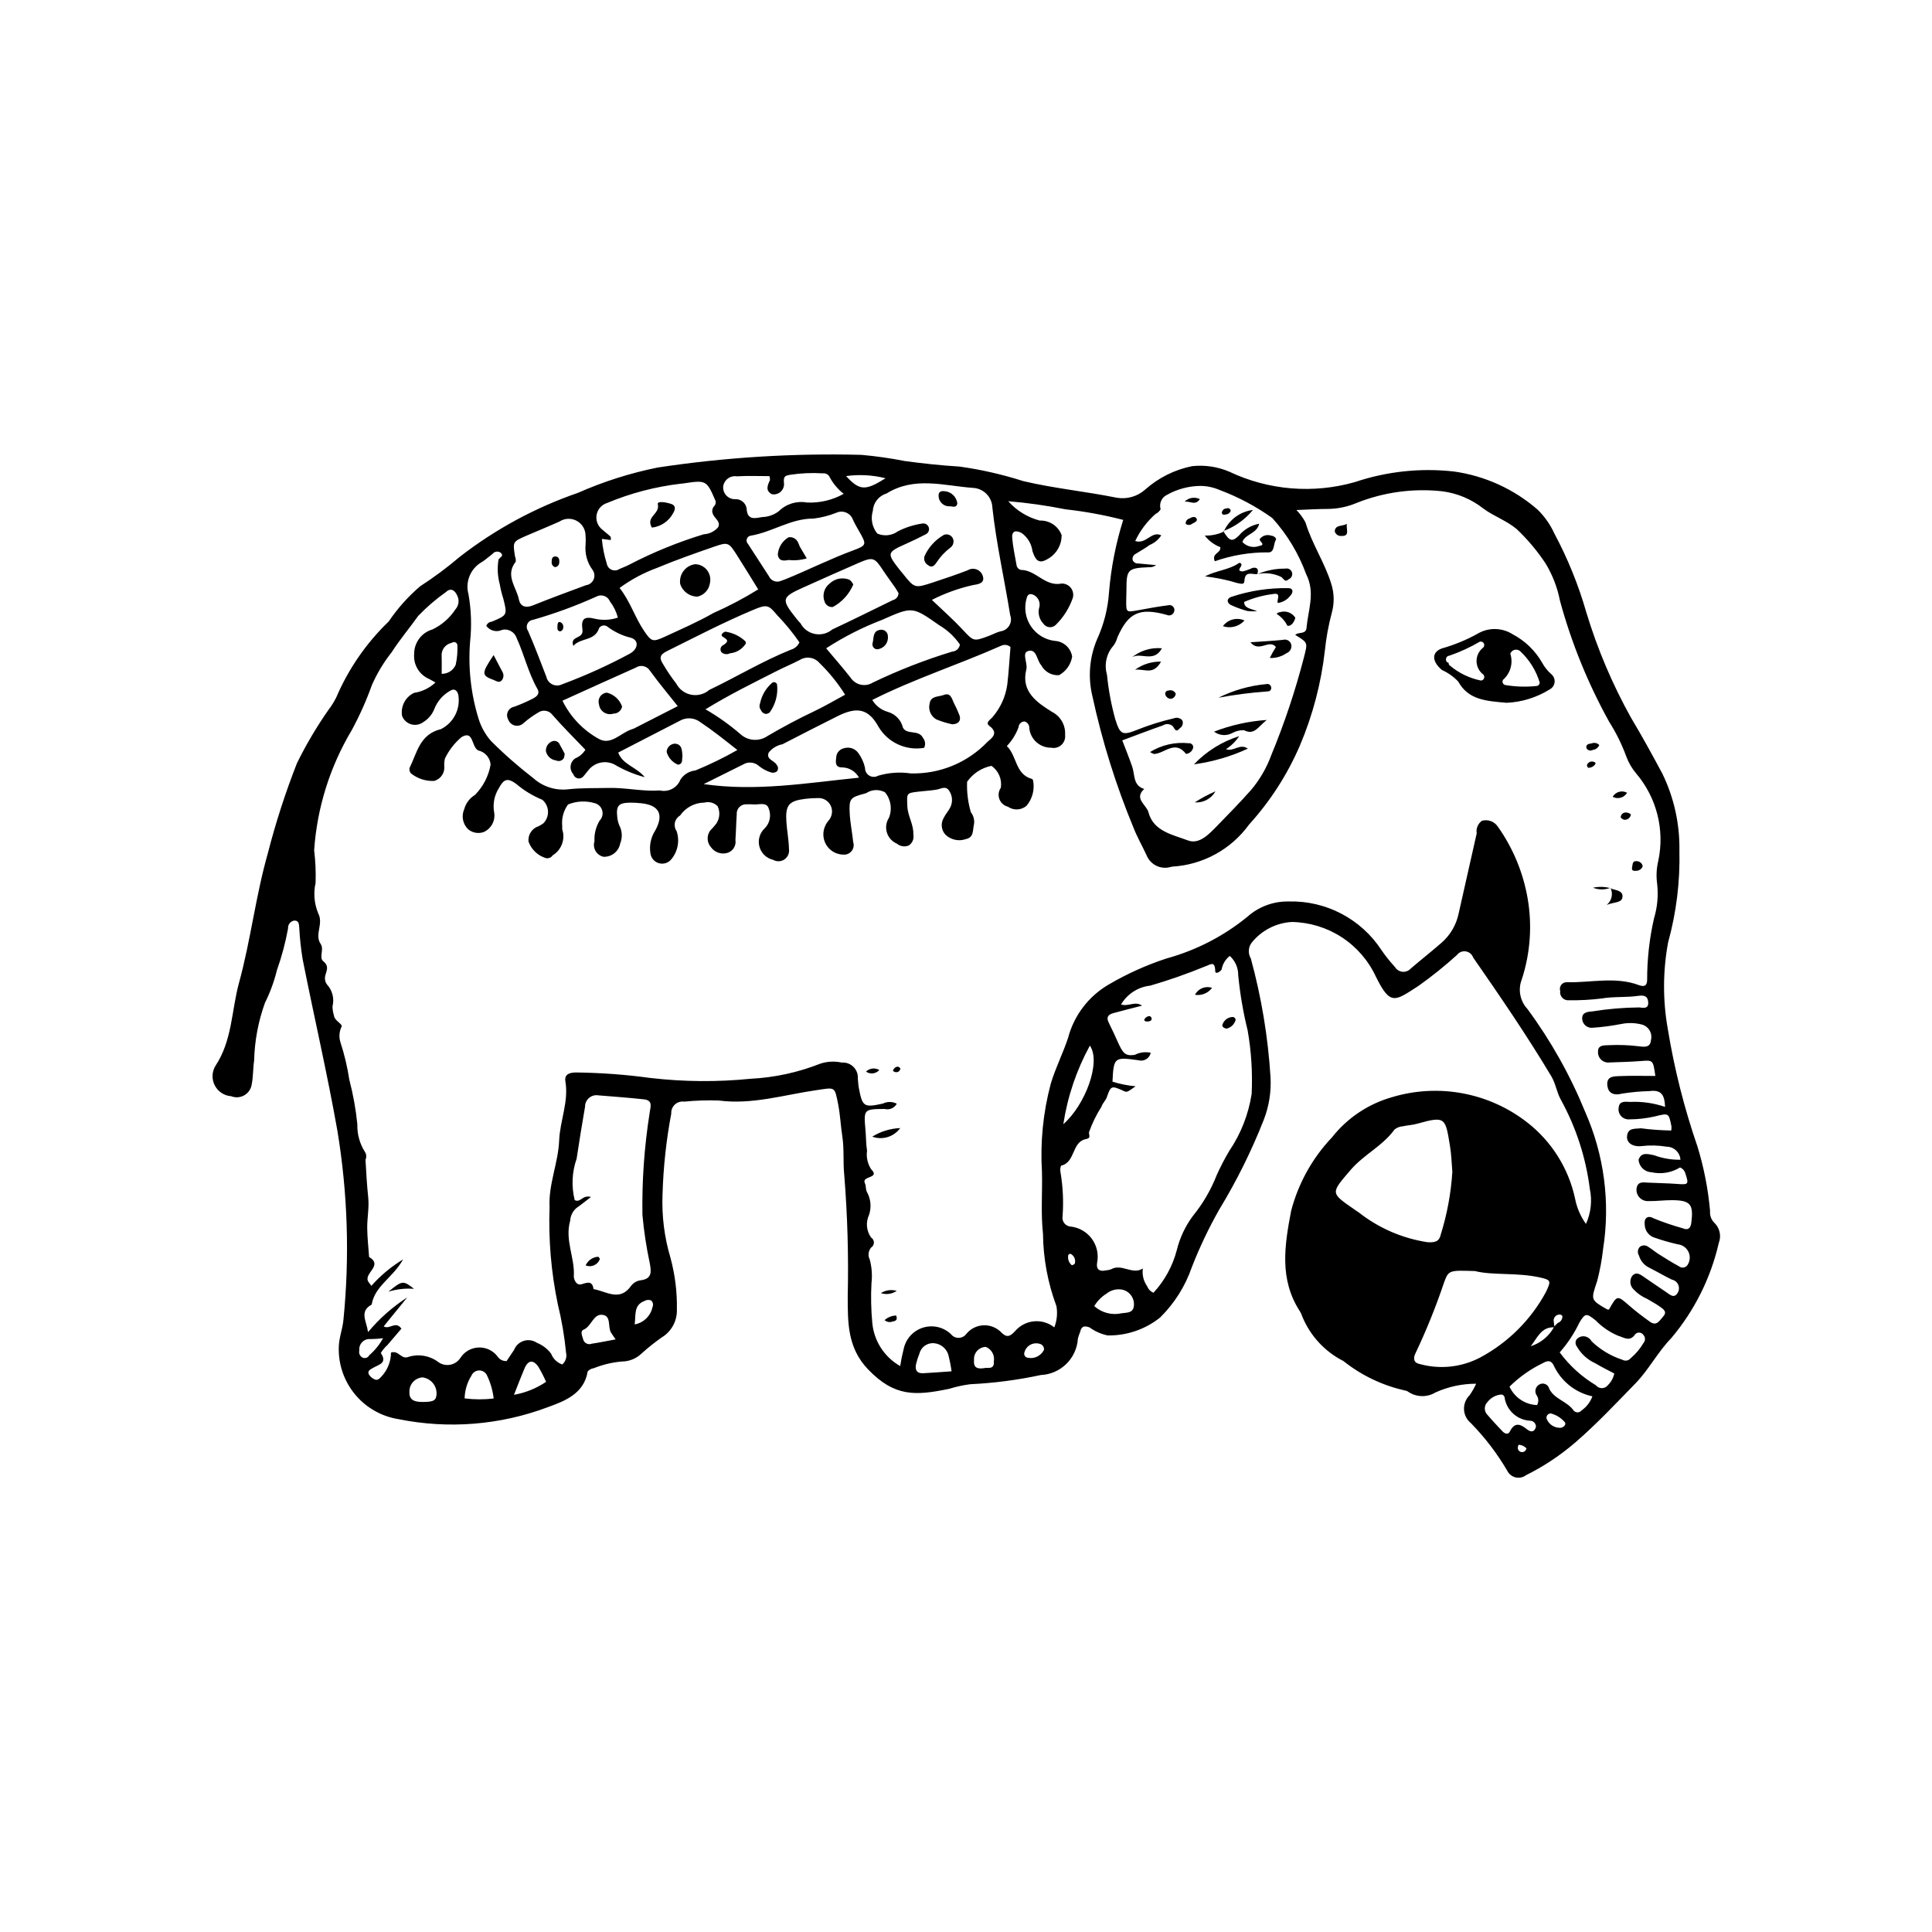 <?xml version="1.0" encoding="UTF-8"?>
<!-- Uploaded to: SVG Repo, www.svgrepo.com, Generator: SVG Repo Mixer Tools -->
<svg fill="#000000" width="800px" height="800px" version="1.1" viewBox="144 144 512 512" xmlns="http://www.w3.org/2000/svg">
 <g>
  <path d="m535.2 510.7c-3.719-0.004-7.394 0.785-10.785 2.312-2.234 1.359-5.059 1.289-7.227-0.18-0.266-0.191-0.574-0.309-0.898-0.348-5.945-1.332-11.508-4-16.273-7.797-4.938-2.5-8.809-6.695-10.91-11.816-0.141-0.465-0.34-0.91-0.598-1.324-5.519-8.469-4.102-17.426-2.352-26.629 1.902-7.312 5.625-14.02 10.832-19.5 4.043-5.137 9.609-8.867 15.898-10.652 12.402-3.742 25.852-1.195 36.023 6.828 6.332 4.992 10.738 12.023 12.469 19.898 0.457 2.477 1.453 4.816 2.914 6.863 1.32-2.894 1.684-6.141 1.031-9.254-1.043-8.32-3.656-16.367-7.707-23.711-1.098-1.996-1.32-4.184-2.508-6.172-6.457-10.801-13.555-21.164-20.723-31.492h0.004c-0.312-0.852-1.062-1.465-1.961-1.598-0.895-0.133-1.793 0.238-2.332 0.965-3.219 2.91-6.602 5.633-10.137 8.148-6.312 4.07-7.473 5.387-11.324-2.387v0.004c-1.969-4.269-5.102-7.894-9.039-10.465-3.938-2.566-8.52-3.973-13.219-4.059-4.203 0.227-8.109 2.25-10.723 5.555-0.871 1.219-0.938 2.84-0.168 4.129 2.805 10.266 4.555 20.793 5.215 31.414 0.223 3.883-0.395 7.766-1.812 11.387-3.238 8.227-7.176 16.16-11.77 23.711-2.785 4.906-5.211 10.004-7.262 15.258-1.734 5.047-4.621 9.629-8.422 13.375-3.938 3.144-8.844 4.82-13.883 4.742-1.734-0.355-3.375-1.082-4.809-2.129-1.352-0.484-2.137-0.367-2.473 1.141h0.004c-0.254 0.594-0.461 1.203-0.621 1.824-0.324 5.254-4.559 9.418-9.816 9.652-6.152 1.324-12.402 2.141-18.691 2.438-1.891 0.242-3.758 0.652-5.578 1.215-8.953 1.852-14.48 2.188-21.531-5.16-5.445-5.676-5.379-12.352-5.379-19.289l-0.004-0.004c0.25-10.777-0.059-21.559-0.926-32.305-0.344-3.332 0.02-6.703-0.496-10.059-0.441-2.859-0.555-5.758-1.121-8.625-0.945-4.809-0.777-4.422-5.801-3.695-8.562 1.238-16.977 3.898-25.844 2.738-3.059-0.102-6.117-0.004-9.164 0.297-0.895-0.125-1.797 0.16-2.457 0.773-0.66 0.613-1.012 1.496-0.953 2.394-1.34 7.098-2.117 14.293-2.316 21.516-0.219 5.621 0.484 11.238 2.086 16.633 1.23 4.508 1.809 9.168 1.719 13.844 0.074 2.992-1.465 5.797-4.035 7.34-1.836 1.293-3.594 2.691-5.266 4.195-1.402 1.379-3.285 2.156-5.254 2.172-2.57 0.219-5.098 0.82-7.488 1.785-0.621 0.074-1.191 0.379-1.602 0.852-0.953 6.039-6.402 7.945-10.598 9.484h-0.004c-12.609 4.734-26.297 5.832-39.504 3.164-4.535-0.711-8.656-3.062-11.578-6.606-2.922-3.547-4.441-8.039-4.269-12.633 0.07-2.383 1.023-4.727 1.23-7.117 1.668-16.676 1.133-33.5-1.594-50.039-2.699-15.254-6.207-30.309-9.215-45.48-0.445-2.699-0.742-5.418-0.887-8.148-0.086-0.992-0.004-2.133-1.312-2.113h-0.004c-1.012 0.152-1.738 1.055-1.664 2.078-0.691 3.781-1.684 7.504-2.969 11.125-0.73 2.977-1.789 5.859-3.156 8.602-1.773 4.914-2.742 10.082-2.867 15.305-0.32 2.066-0.223 4.203-0.629 6.246-0.164 1.223-0.883 2.305-1.945 2.93-1.066 0.625-2.363 0.723-3.508 0.262-1.836-0.125-3.473-1.195-4.328-2.824-0.859-1.629-0.809-3.582 0.125-5.168 4.535-6.82 4.258-14.691 6.277-22.047 3.113-11.359 4.426-23.105 7.664-34.422h-0.004c2.078-8.09 4.652-16.043 7.707-23.816 2.422-4.914 5.215-9.637 8.352-14.125 0.789-1.023 1.473-2.117 2.047-3.273 3.242-7.578 7.977-14.43 13.914-20.145 2.348-3.469 5.148-6.609 8.336-9.328 3.656-2.363 7.152-4.961 10.465-7.781 9.441-7.332 20.023-13.062 31.324-16.961 6.785-2.996 13.871-5.25 21.141-6.719 17.871-2.703 35.949-3.824 54.02-3.356 3.852 0.344 7.684 0.887 11.477 1.637 4.793 0.645 9.598 1.168 14.441 1.461l-0.004-0.004c5.75 0.797 11.418 2.09 16.945 3.859 8.176 1.934 16.531 2.738 24.742 4.398 2.727 0.484 5.523-0.312 7.586-2.16 3.519-3.125 7.801-5.262 12.414-6.195 3.371-0.371 6.785 0.137 9.902 1.477 10.387 4.918 22.211 5.891 33.266 2.738 8.426-2.832 17.367-3.789 26.203-2.805 8.227 1.145 15.941 4.66 22.207 10.109 1.848 1.805 3.344 3.934 4.414 6.285 3.566 6.66 6.414 13.684 8.496 20.949 2.938 9.711 6.914 19.074 11.855 27.938 2.902 4.836 5.609 9.789 8.277 14.758 3.109 6.375 4.66 13.395 4.535 20.488 0.195 8.188-0.812 16.359-2.992 24.258-1.41 7.598-1.438 15.391-0.078 22.996 1.734 10.586 4.363 21.008 7.867 31.145 1.699 5.551 2.816 11.266 3.328 17.047-0.109 1.137 0.285 2.266 1.086 3.082 1.473 1.375 1.957 3.508 1.227 5.383-2.125 9.285-6.438 17.926-12.574 25.207-3.578 3.66-5.926 8.34-9.543 12.055-5.148 5.285-10.184 10.656-15.781 15.504-4.008 3.473-8.438 6.426-13.188 8.789-0.785 0.594-1.793 0.809-2.75 0.586s-1.766-0.859-2.207-1.734c-2.688-4.59-5.926-8.836-9.641-12.641-1.098-0.887-1.766-2.199-1.836-3.609-0.07-1.41 0.465-2.781 1.465-3.773 0.68-0.965 1.27-1.992 1.754-3.07zm20.789-14.941c-3.562-0.219-4.602 2.852-6.336 5.012v-0.004c2.668-0.848 4.902-2.699 6.231-5.168 0.281-0.375 0.602-0.715 0.961-1.016 0.773-0.262 1.27-1.016 1.195-1.828-0.168-0.246-0.445-0.391-0.742-0.395-0.488 0.008-0.945 0.234-1.242 0.621-0.297 0.383-0.398 0.883-0.281 1.355 0.039 0.477 0.109 0.953 0.215 1.422zm-132.58 0h-0.004c0.695-1.785 0.891-3.723 0.566-5.606-2.293-6.152-3.5-12.66-3.57-19.223-0.598-5.438-0.129-10.906-0.27-16.352-0.484-7.859 0.301-15.742 2.324-23.352 1.254-4.199 3.219-8.039 4.59-12.148 1.562-5.965 5.434-11.059 10.762-14.16 4.852-2.848 9.996-5.168 15.344-6.918 7.793-2.137 15.059-5.875 21.332-10.973 3.019-2.727 6.965-4.203 11.031-4.129 9.867-0.258 19.16 4.606 24.57 12.859 1.094 1.59 2.301 3.106 3.609 4.527 0.43 0.707 1.168 1.168 1.992 1.246 0.824 0.074 1.637-0.246 2.188-0.863 2.688-2.309 5.481-4.492 8.145-6.824v0.004c2.328-2.031 3.926-4.769 4.547-7.797 1.562-7.07 3.211-14.125 4.777-21.195-0.219-1.293 0.328-2.594 1.398-3.348 1.633-0.449 3.363 0.223 4.266 1.652 3.981 5.644 6.652 12.102 7.832 18.906 1.246 7.184 0.711 14.562-1.551 21.496-1.047 2.672-0.469 5.707 1.484 7.809 6.223 8.434 11.375 17.613 15.332 27.324 5.023 11.383 6.668 23.969 4.742 36.262-0.32 2.879-0.848 5.727-1.578 8.531-1.66 5-1.84 4.941 2.637 7.512 0.156 0.047 0.32 0.062 0.48 0.051 2.203-3.898 2.168-3.859 5.539-0.914 1.699 1.48 3.516 2.836 5.348 4.152 1.809 1.297 2.613-0.457 3.504-1.426 1.191-1.297-0.094-2.012-0.957-2.633-1.043-0.75-2.199-1.34-3.297-2.008l-0.004-0.004c-1.34-0.57-2.547-1.406-3.547-2.465-0.996-0.91-1.199-2.406-0.477-3.547 1.125-1.41 2.301-0.379 3.363 0.336 1.867 1.262 3.707 2.566 5.59 3.805 1.016 0.668 2.219 1.973 3.203 0.18l0.004 0.004c0.359-0.652 0.383-1.438 0.07-2.109-0.312-0.676-0.93-1.16-1.66-1.309-2.031-0.98-3.973-2.144-5.988-3.156-1.328-0.633-2.32-1.805-2.731-3.219-0.438-0.699-0.375-1.598 0.152-2.234 0.621-0.566 1.559-0.617 2.238-0.121 0.969 0.574 1.824 1.332 2.777 1.934 1.773 1.117 3.547 2.246 5.394 3.238 0.379 0.32 0.883 0.445 1.367 0.332 0.48-0.109 0.883-0.445 1.078-0.898 0.582-1.039 0.602-2.297 0.051-3.352-0.551-1.055-1.594-1.762-2.777-1.879-2.039-0.461-4.051-1.039-6.027-1.73-1.613-0.441-2.734-1.906-2.738-3.582-0.227-1.609 0.848-2.461 2.309-1.602 2.531 1.039 5.125 1.926 7.766 2.656 1.32 0.582 2.086 0.098 2.281-1.445 0.621-4.914-0.207-5.969-5.109-6-2.09-0.012-4.188 0.289-6.277 0.246-0.898 0.047-1.773-0.312-2.375-0.98-0.605-0.668-0.875-1.574-0.738-2.465 0.332-1.82 1.738-1.52 3.043-1.449 2.574 0.137 5.16 0.148 7.731 0.348 2.949 0.227 3.098 0.102 2.18-2.676h-0.004c-0.172-0.77-0.711-1.406-1.445-1.695-2.266 1.402-4.992 1.855-7.59 1.262-1.812-0.074-3.277-1.504-3.391-3.312 0.707-2.098 2.469-1.496 4.074-1.203 2.242 0.84 4.625 1.25 7.019 1.211-0.117-1.926-1.703-3.438-3.633-3.461-2.234-0.367-4.508-0.418-6.754-0.148-2.375 0.211-3.91-0.922-3.766-2.613 0.203-2.324 2.066-1.914 3.652-2.117 2.676 0.348 5.367 0.543 8.062 0.594 0.059-0.363 0.078-0.73 0.055-1.102-0.734-3.648-0.711-3.523-4.379-2.644l0.004 0.004c-2.203 0.508-4.453 0.77-6.711 0.781-0.832 0.086-1.656-0.223-2.227-0.836-0.57-0.609-0.82-1.453-0.676-2.277 0.172-1.832 1.754-1.562 3.016-1.504 3.148-0.152 6.301 0.293 9.285 1.316-0.121-3.117-0.953-4.609-4.121-4.188-2.406 0.062-4.805 0.281-7.184 0.652-2.457 0.645-3.785-0.207-3.996-2.125-0.277-2.508 1.711-2.438 3.238-2.5 3.137-0.133 6.285-0.039 9.484-0.039-0.609-4.273-0.605-4.211-3.844-3.953-2.734 0.215-5.484 0.273-8.227 0.375-0.82 0.121-1.652-0.141-2.262-0.703-0.605-0.566-0.922-1.379-0.859-2.207-0.004-1.809 1.707-1.598 2.93-1.672 2.582-0.121 5.172-0.027 7.738 0.281 1.332 0.145 3.207 0.57 3.363-1.625h-0.004c0.227-0.875 0.09-1.805-0.371-2.582-0.465-0.777-1.219-1.336-2.098-1.555-1.723-0.438-3.519-0.492-5.266-0.156-2.531 0.5-5.094 0.844-7.668 1.02-0.66 0.086-1.324-0.094-1.852-0.5-0.527-0.41-0.871-1.008-0.953-1.668-0.219-1.836 1.324-2.086 2.57-2.144 4.137-0.672 8.32-1.031 12.512-1.07 1.062 0.109 2.508 0.469 2.402-1.367-0.098-1.688-1.125-1.922-2.719-1.691-3.184 0.461-6.422 0.133-9.641 0.691-2.879 0.352-5.777 0.512-8.676 0.473-0.656 0.059-1.305-0.191-1.75-0.676-0.449-0.484-0.645-1.148-0.539-1.797-0.18-0.551-0.074-1.16 0.281-1.621 0.352-0.461 0.91-0.719 1.488-0.691 6.359 0.16 12.793-1.57 19.07 0.762 1.273 0.473 2.195 0.336 2.203-1.398v-0.004c-0.008-5.473 0.602-10.934 1.816-16.27 0.891-2.941 1.176-6.027 0.844-9.082-0.297-2.078-0.195-4.195 0.305-6.234 1.719-8.188-0.445-16.707-5.863-23.082-1.148-1.359-2.047-2.91-2.656-4.582-1.168-3.18-2.672-6.227-4.488-9.086-5.625-10.137-10.008-20.914-13.055-32.098-0.676-3.481-1.957-6.816-3.785-9.855-2.207-3.34-4.793-6.414-7.699-9.164-2.746-2.293-6.094-3.394-8.828-5.438v0.004c-3.172-2.5-6.961-4.086-10.965-4.582-7.707-0.828-15.5 0.246-22.691 3.129-2.379 0.996-4.926 1.523-7.504 1.555-2.617-0.004-5.234 0.172-8.371 0.289 0.949 0.98 1.758 2.086 2.402 3.289 1.707 5.727 5.152 10.707 6.875 16.426 0.758 2.469 0.781 5.102 0.074 7.586-0.867 3.273-1.477 6.609-1.82 9.977-0.984 8.641-3.207 17.09-6.598 25.098-3.305 7.688-7.863 14.781-13.488 20.98-4.762 6.578-12.227 10.672-20.336 11.145-0.16 0.027-0.316 0.062-0.473 0.105-2.606 0.742-5.348-0.609-6.356-3.125-1.125-2.445-2.504-4.824-3.453-7.277v0.004c-4.664-11.254-8.305-22.898-10.883-34.805-1.234-5.031-0.812-10.328 1.203-15.102 1.824-3.969 2.906-8.238 3.191-12.598 0.543-6.481 1.805-12.879 3.754-19.082-5.016-1.297-10.121-2.234-15.277-2.805-5.019-1.004-10.098-1.723-15.199-2.152 2.219 2.5 5.129 4.285 8.359 5.133 2.574-0.105 4.922 1.465 5.805 3.883 0.012 2.449-1.23 4.731-3.285 6.055-2.445 1.547-3.453 1.141-4.449-1.816v0.004c-0.242-1.941-1.281-3.688-2.871-4.828-1.605-0.852-2.641-0.484-2.504 1.262 0.188 2.398 0.73 4.766 1.137 7.144h0.004c0.047 0.672 0.535 1.234 1.195 1.375 3.973 0.012 6.348 4.484 10.75 3.613 0.988-0.035 1.926 0.418 2.512 1.215 0.582 0.793 0.738 1.824 0.41 2.758-0.93 2.598-2.426 4.953-4.379 6.898-0.445 0.488-1.09 0.746-1.75 0.695-0.656-0.051-1.258-0.398-1.625-0.949-1.02-1.074-1.449-2.582-1.148-4.035 0.457-1.254-0.004-2.66-1.117-3.402-0.906-0.527-1.812-0.727-2.164 0.719-0.734 2.5-0.332 5.195 1.102 7.371 1.434 2.176 3.75 3.609 6.336 3.922 2.336 0.117 4.269 1.855 4.629 4.168-0.34 2.086-1.617 3.898-3.469 4.918-1.957 0.145-3.816-0.891-4.727-2.633-1.215-1.305-1.176-4.543-3.551-3.738-1.641 0.555 0.027 3.168-0.398 4.852-1.508 5.953 3.012 8.863 6.789 11.238h0.004c2.285 1.156 3.656 3.57 3.481 6.125 0.121 0.984-0.246 1.969-0.98 2.641-0.73 0.668-1.746 0.945-2.715 0.738-2.984 0.027-5.5-2.223-5.797-5.191 0.055-0.816-0.473-1.559-1.262-1.77-0.852 0.023-1.539 0.695-1.578 1.543-0.691 1.855-1.746 3.551-3.106 4.988 2.715 2.57 2.176 7.496 6.664 8.703 0.137 0.09 0.238 0.223 0.289 0.379 0.473 2.398-0.168 4.887-1.75 6.754-1.402 1.18-3.422 1.27-4.93 0.223-1.035-0.262-1.875-1.012-2.25-2.012-0.371-1-0.23-2.121 0.383-2.996 0.355-2.254-0.605-4.512-2.477-5.816-2.621 0.52-4.938 2.035-6.461 4.227-0.109 2.731 0.227 5.457 1.004 8.074 0.707 0.91 1.004 2.07 0.82 3.207-0.383 1.469 0.062 3.418-2.125 3.898h-0.004c-1.871 0.664-3.953 0.227-5.402-1.133-1.156-1.219-1.352-3.066-0.477-4.504 0.473-1.004 1.297-1.844 1.77-2.848 0.633-1.352 0.539-2.93-0.258-4.188-0.934-1.609-2.195-0.633-3.406-0.43-1.59 0.266-3.207 0.348-4.809 0.535-3.266 0.383-3.078 0.383-2.953 3.844 0.094 2.637 1.715 4.859 1.586 7.512l-0.004-0.008c0.246 1.125-0.23 2.281-1.191 2.91-1.062 0.449-2.289 0.262-3.172-0.484-1.266-0.539-2.227-1.609-2.633-2.922s-0.215-2.738 0.523-3.898c0.945-2.277 0.547-4.887-1.027-6.781-1.578-0.867-3.512-0.773-5 0.234-0.156 0.039-0.312 0.086-0.469 0.129-3.754 1-4.094 1.328-3.883 5.258 0.137 2.551 0.676 5.078 0.93 7.625h0.004c0.246 0.777 0.102 1.629-0.395 2.281-0.496 0.652-1.277 1.02-2.094 0.992-1.891 0.02-3.656-0.953-4.644-2.566-0.984-1.613-1.051-3.629-0.172-5.301 0.309-0.727 1.004-1.285 1.324-2.008 0.559-1.141 0.465-2.496-0.246-3.551-0.707-1.055-1.926-1.648-3.195-1.562-1.133 0-2.262 0.074-3.383 0.215-4.269 0.543-5.199 1.66-4.91 6.051 0.156 2.406 0.641 4.797 0.684 7.199h-0.004c0.176 1.078-0.285 2.16-1.18 2.781-0.898 0.617-2.074 0.664-3.019 0.117-1.762-0.402-3.16-1.746-3.625-3.496-0.469-1.746 0.066-3.609 1.391-4.84 1.398-1.391 1.812-3.492 1.051-5.312-0.535-1.703-2.473-0.949-3.852-1.031-0.645-0.043-1.289-0.055-1.938-0.031-0.727-0.062-1.445 0.203-1.961 0.723-0.516 0.52-0.773 1.238-0.703 1.969-0.156 2.254-0.188 4.508-0.348 6.746 0.254 1.512-0.648 2.977-2.113 3.43-1.605 0.48-3.34-0.098-4.332-1.449-1.137-1.254-1.227-3.137-0.219-4.496 0.574-0.566 1.105-1.172 1.598-1.812 0.918-1.363 1.051-3.113 0.352-4.602-0.91-0.934-2.254-1.301-3.512-0.965-2.582 0.023-4.992 1.309-6.453 3.438-0.691 0.398-1.188 1.07-1.359 1.852-0.176 0.781-0.016 1.598 0.445 2.254 0.867 2.566 0.34 5.398-1.398 7.477-0.797 0.984-2.106 1.391-3.32 1.031-1.211-0.359-2.09-1.414-2.223-2.676-0.32-2.07 0.129-4.188 1.266-5.949 2.418-4.348 0.977-6.805-3.797-7.262-0.961-0.105-1.93-0.156-2.898-0.152-3.012 0.059-3.688 0.805-3.352 3.82 0.082 0.965 0.355 1.898 0.797 2.758 0.539 1.359 0.531 2.875-0.016 4.234-0.391 2.117-2.281 3.625-4.434 3.531-0.883-0.191-1.645-0.746-2.098-1.527s-0.559-1.715-0.293-2.578c-0.098-1.922 0.379-3.828 1.367-5.477 0.691-0.707 0.953-1.727 0.691-2.676-0.266-0.953-1.012-1.691-1.965-1.941-2.34-0.699-4.848-0.578-7.106 0.34-1.215 1.684-1.758 3.758-1.52 5.82-0.062 0.48-0.004 0.969 0.172 1.426 0.504 2.441-0.582 4.938-2.711 6.234-0.461 0.707-1.367 0.973-2.137 0.621-1.996-0.711-3.566-2.285-4.273-4.285-0.176-1.832 0.961-3.535 2.723-4.07 0.434-0.219 0.848-0.477 1.234-0.766 0.828-0.848 1.266-1.996 1.211-3.18-0.055-1.18-0.602-2.285-1.504-3.047-2.535-1.035-4.887-2.465-6.969-4.242-2.238-1.605-3.234-1.301-4.566 1.195-1.203 1.922-1.637 4.223-1.219 6.449 0.355 2.16-0.801 4.289-2.812 5.164-1.402 0.492-2.961 0.203-4.094-0.754-1.43-1.387-1.84-3.516-1.031-5.336 0.43-1.566 1.441-2.91 2.832-3.75 2.172-2.191 3.621-4.996 4.152-8.035-0.137-1.836-1.465-3.363-3.266-3.754-1.871-0.922-1.164-5.516-4.453-3.531-1.84 1.555-3.328 3.481-4.375 5.648-0.188 0.77-0.242 1.57-0.164 2.359 0.023 1.668-1.078 3.144-2.684 3.594-2.258 0.109-4.477-0.621-6.227-2.055-0.281-0.387-0.398-0.875-0.324-1.348 2-4.039 2.707-8.988 8.332-10.32 3.406-1.699 5.273-5.445 4.586-9.188-0.332-1.207-1.137-1.629-2.141-0.98-1.848 1.039-3.297 2.664-4.113 4.617-0.551 1.539-1.613 2.84-3.012 3.688-0.918 0.684-2.098 0.898-3.199 0.586-1.098-0.316-1.988-1.121-2.41-2.188-0.453-2.523 0.84-5.039 3.152-6.144 2.133-0.316 4.113-1.273 5.688-2.746-0.59-0.332-1.121-0.652-1.672-0.938v0.004c-2.613-1.113-4.219-3.781-3.977-6.613-0.023-3.019 1.961-5.684 4.863-6.523 2.484-1.191 4.594-3.043 6.098-5.348 0.883-1.004 1.062-2.449 0.445-3.637-0.668-1.535-1.812-2.059-3.008-0.906-2.625 1.859-5.07 3.965-7.305 6.285-2.324 3.254-4.926 6.328-7.078 9.691v-0.004c-2.102 2.66-3.856 5.574-5.219 8.68-1.469 4.102-3.25 8.086-5.324 11.918-5.789 9.68-9.207 20.594-9.973 31.848 0.352 2.875 0.48 5.773 0.379 8.668-0.602 2.684-0.359 5.488 0.695 8.031 1.492 2.852-1.059 5.609 0.652 8.129 0.996 1.469-0.543 3.57 0.699 4.582 1.863 1.52 0.555 2.856 0.438 4.32l-0.004 0.004c-0.039 0.652 0.152 1.297 0.535 1.828 1.441 1.551 1.996 3.731 1.473 5.781-0.004 0.805 0.121 1.602 0.359 2.371 0.141 1.477 2.301 2.285 2.059 3-0.637 1.273-0.758 2.746-0.336 4.109 1.062 3.254 1.855 6.59 2.367 9.977 1.02 3.875 1.73 7.828 2.129 11.812-0.078 2.59 0.625 5.141 2.012 7.328 0.402 0.617 0.457 1.395 0.148 2.062 0.191 3.324 0.371 6.652 0.719 9.965 0.289 2.734-0.285 5.414-0.262 8.113 0.02 2.57 0.324 5.137 0.5 7.703 3.898 2.305-1.68 4.379-0.16 6.621 0.168 0.246 0.355 0.477 0.762 1.023 2.434-2.746 5.269-5.106 8.41-7.004-2.731 4.879-7.527 7.051-8.328 11.969-3.332 1.816-1.398 4.25-0.961 7.301l0.004-0.004c2.977-3.566 6.477-6.664 10.379-9.191l-6.238 7.672c1.578 0.945 3.133-1.574 4.699 0.602l-3.699 4.332h0.004c-0.691 0.617-1.289 1.332-1.773 2.125 1.836 2.68-0.535 3.059-2.004 3.922-0.684 0.402-1.609 0.734-1.172 1.73 0.336 0.555 0.828 0.996 1.414 1.273 0.895 0.504 1.418-0.148 2-0.758 1.574-1.715 2.457-3.953 2.465-6.281 2.047-0.703 2.715 1.98 4.688 1.125 2.68-0.828 5.594-0.312 7.832 1.379 0.906 0.664 2.047 0.93 3.156 0.727 1.105-0.203 2.082-0.852 2.695-1.793 1.07-1.684 2.906-2.727 4.898-2.785 1.996-0.059 3.887 0.875 5.055 2.492 0.523 0.746 1.406 1.164 2.316 1.098 0.57-0.852 1.289-1.898 1.98-2.957v-0.004c0.453-1.145 1.402-2.023 2.582-2.387 1.18-0.363 2.457-0.172 3.477 0.52 1.5 0.602 2.805 1.605 3.766 2.902 0.508 1.336 1.59 2.375 2.945 2.832 0.891-0.766 1.277-1.965 1.004-3.106-0.418-4.332-1.148-8.629-2.188-12.855-1.766-8.473-2.5-17.129-2.18-25.777-0.316-6.008 2.297-11.66 2.539-17.617 0.215-5.25 2.559-10.25 1.656-15.637-0.328-1.961 1.137-2.367 2.789-2.387 6.613 0.074 13.211 0.562 19.762 1.461 8.828 1.023 17.738 1.094 26.578 0.203 6.305-0.32 12.516-1.668 18.387-3.988 1.848-0.613 3.828-0.715 5.731-0.297 1.156-0.09 2.289 0.332 3.106 1.152 0.816 0.82 1.234 1.957 1.141 3.109 0.109 0.797 0.105 1.609 0.254 2.394 0.961 5.07 1.344 5.312 6.371 4.215v0.004c1.168-0.586 2.543-0.574 3.703 0.027-0.633 1.152-1.973 1.727-3.242 1.391-5.559 0.039-5.551 0.07-5.047 5.731 0.156 1.766 0.113 3.559 0.402 5.301v0.004c-0.246 1.719 0.141 3.473 1.086 4.93 2.543 2.504-2.633 1.703-1.66 3.691 0.336 0.688 0.176 1.625 0.527 2.305 1.043 1.859 1.254 4.074 0.582 6.102-0.926 1.949-0.719 4.25 0.539 6.008 0.461 0.285 0.742 0.789 0.742 1.336 0 0.543-0.285 1.047-0.746 1.328-0.746 0.898-0.883 2.152-0.348 3.188 0.543 2.027 0.695 4.141 0.453 6.223-0.188 3.519-0.113 7.047 0.215 10.555 0.445 4.793 3.207 9.066 7.394 11.434 0.234-1.543 0.547-3.07 0.934-4.582 0.57-2.656 2.527-4.801 5.121-5.606 2.598-0.805 5.422-0.145 7.394 1.723 0.492 0.633 1.25 1 2.051 0.988 0.801-0.012 1.551-0.398 2.023-1.043 1.141-1.406 2.84-2.238 4.648-2.289 1.812-0.047 3.551 0.695 4.769 2.035 1.398 1.34 2.254 0.852 3.504-0.48 2.629-3.078 7.223-3.523 10.391-1.004zm21.434-208.38c2.969 0.934 4.289-2.777 6.91-1.512-0.75 1.148-1.828 2.043-3.094 2.566-1.16 0.863-2.445 1.559-3.676 2.332-0.598 0.293-0.934 0.934-0.836 1.59 0.211 0.629 0.832 1.031 1.492 0.969 1.586 0.152 3.168 0.297 4.754 0.441-0.562 0.41-1.254 0.605-1.945 0.551-5.637 0.25-5.93 0.559-5.93 6.16 0 0.969-0.059 1.934-0.062 2.902-0.008 2.879 0.039 2.902 3.043 2.363 2.684-0.48 5.359-1.012 8.062-1.332 0.48-0.148 1.004-0.004 1.34 0.367 0.34 0.375 0.43 0.91 0.23 1.371-0.129 0.387-0.422 0.691-0.801 0.844-0.375 0.152-0.797 0.129-1.16-0.055-7.18-1.969-10.148-0.598-13.043 5.965-0.207 0.781-0.551 1.516-1.023 2.172-1.875 2.098-2.535 5.016-1.746 7.719 0.395 4 1.133 7.957 2.207 11.832 1.281 4.051 1.836 4.367 5.852 2.762v-0.004c3.141-1.254 6.375-2.262 9.672-3.023 0.766-0.309 1.648-0.113 2.207 0.5 0.371 0.754 0.105 1.664-0.609 2.106-0.957 1.152-1.242 0.512-1.84-0.473-0.73-0.691-1.84-0.797-2.684-0.25-3.621 1.266-7.199 2.644-10.75 3.961 0.965 2.535 1.875 4.742 2.641 6.996 0.734 2.152 0.172 4.969 3.18 5.887-2.828 2.555 0.617 4.219 1.117 6.16 1.305 5.078 6.481 5.961 10.465 7.477 3.019 1.148 5.617-1.699 7.769-3.898 3.047-3.113 6.086-6.238 8.977-9.492 2.289-2.715 4.086-5.812 5.312-9.145 3.508-8.48 6.418-17.195 8.711-26.082 0.93-3.781 1.164-3.723-2.336-5.852 0.844-0.867 2.832-0.051 2.988-1.836 0.41-4.723 2.387-9.332-0.066-14.207l-0.004 0.004c-2.004-5.519-5.062-10.594-9.004-14.941-4.32-3.086-9.027-5.586-14-7.441-1.625-0.703-3.375-1.062-5.144-1.062-3.07 0.051-6.082 0.863-8.762 2.367-1.426 0.676-2.141 2.293-1.68 3.805-0.297 0.547-0.762 0.984-1.328 1.246-2.281 2-4.121 4.445-5.41 7.191zm4.848 199.21c2.953-3.203 5.074-7.082 6.172-11.293 0.805-3.281 2.258-6.367 4.277-9.074 2.648-3.254 4.773-6.898 6.301-10.805 0.988-2.195 2.094-4.336 3.324-6.406 3.078-4.539 5.109-9.711 5.938-15.133 0.262-5.625-0.09-11.258-1.059-16.805-1.188-4.805-2.023-9.688-2.5-14.613 0.023-1.953-0.793-3.824-2.238-5.137-1.145 0.902-1.918 2.195-2.168 3.633-0.426 0.605-1.676 1.375-1.691 0.363-0.047-2.93-1.441-1.582-2.703-1.195-4.742 1.949-9.582 3.644-14.504 5.078-3.227 0.344-6.102 2.199-7.75 4.996 1.996 0.629 3.738-1 5.562 0.312-2.637 0.68-5.133 1.297-7.609 1.98-1.266 0.348-1.965 1.035-1.23 2.481 0.848 1.672 1.621 3.414 2.387 5.086 1.312 2.867 1.875 3.914 4.512 3.496 1.305-0.676 2.809-0.875 4.246-0.566-0.145 0.711-0.578 1.332-1.195 1.707-0.617 0.379-1.367 0.48-2.062 0.281-6.418-0.902-6.562-0.793-6.879 5.684v-0.004c1.996 0.621 4.051 1.031 6.129 1.223-2.297 1.621-2.297 1.621-3.129 1.246-3.266-1.473-3.426-1.457-4.492 1.625-0.332 0.957-1.16 1.621-1.398 2.484h0.004c-1.367 2.137-2.484 4.422-3.336 6.812-0.043 0.891 0.637 1.539-0.863 1.84-3.754 0.75-2.695 6.18-6.547 7.031h-0.004c-0.223 0.586-0.27 1.227-0.125 1.84 0.641 3.801 0.82 7.664 0.539 11.508-0.125 0.629 0.016 1.277 0.383 1.801 0.371 0.523 0.938 0.871 1.57 0.965 2.293 0.199 4.387 1.367 5.762 3.211s1.891 4.188 1.426 6.438c-0.27 1.734 0.652 2.352 2.309 1.984 0.484-0.027 0.961-0.129 1.414-0.293 2.777-1.617 5.656 1.59 8.406-0.211l0.004-0.004c-0.238 1.664 0.172 3.352 1.148 4.719 0.293 0.781 0.902 1.398 1.672 1.715zm-176.81-176.72c0.203-0.629 0.766-1.066 1.426-1.109 4.164-1.746 4.164-1.75 3.07-6.141h-0.004c-0.398-1.223-0.707-2.477-0.922-3.746-0.586-2.125-0.703-4.356-0.344-6.535 0.207-0.625 1.613-0.926 0.566-1.867-0.691-0.492-1.648-0.348-2.16 0.328-0.902 0.68-1.742 1.449-2.684 2.07h0.004c-3.082 1.66-4.609 5.231-3.68 8.605 0.73 4.133 0.875 8.344 0.434 12.52-0.566 6.922 0.199 13.887 2.254 20.52 0.664 2.148 1.77 4.129 3.25 5.82 3.519 3.527 7.266 6.82 11.211 9.855 2.555 2.312 5.988 3.394 9.402 2.969 3.519-0.375 7.094-0.262 10.641-0.348 4.523-0.105 8.98 0.996 13.523 0.664v0.004c2.262 0.527 4.57-0.676 5.43-2.832 0.879-1.395 2.348-2.305 3.988-2.465 3.82-1.566 7.539-3.379 11.125-5.422-3.453-2.727-6.535-5.199-9.855-7.406h0.004c-1.582-1.195-3.727-1.32-5.438-0.32-5.41 2.785-10.816 5.574-16.289 8.398 1.195 3.254 4.738 3.742 7.043 6.535v-0.004c-2.824-0.746-5.531-1.879-8.043-3.367-2.379-1.215-5.281-0.566-6.918 1.543-0.434 0.473-0.777 1.035-1.227 1.492v-0.004c-0.328 0.492-0.914 0.75-1.5 0.656-0.582-0.09-1.062-0.512-1.227-1.078-0.562-0.602-0.832-1.418-0.738-2.234 0.098-0.816 0.551-1.551 1.238-2.004 1.109-0.457 2.043-1.254 2.672-2.277-2.984-3.129-5.969-6.07-8.711-9.219l-0.004-0.004c-0.887-1.215-2.59-1.488-3.82-0.617-1.387 0.816-2.691 1.762-3.898 2.824-0.609 0.566-1.461 0.789-2.269 0.594-0.809-0.199-1.465-0.793-1.742-1.574-0.375-0.645-0.41-1.434-0.094-2.109 0.312-0.676 0.938-1.156 1.672-1.285 1.668-0.605 3.297-1.316 4.875-2.129 0.992-0.512 2.062-1.227 1.258-2.644-2.402-4.234-3.469-9.012-5.469-13.414-0.52-1.598-2.152-2.547-3.797-2.215-1.48 0.734-3.273 0.301-4.254-1.027zm57.609 41.93c13.863 2.004 27.289-0.297 41.152-1.707-0.859-1.605-2.504-2.641-4.324-2.715-1.969 0.055-1.91-1.219-1.711-2.629h-0.004c0.039-1.172 0.859-2.172 2-2.434 1.43-0.484 3.012 0.031 3.875 1.27 0.855 1.172 1.457 2.508 1.766 3.926-0.02 0.832 0.414 1.613 1.133 2.043 0.719 0.426 1.613 0.434 2.336 0.02 2.785-0.824 5.711-1.035 8.582-0.617 7.688 0.23 15.109-2.816 20.414-8.379 1.168-1 3.004-2.324 0.523-4.172-1.211-0.906 0.184-1.633 0.727-2.293h0.004c2.141-2.441 3.519-5.457 3.973-8.676 0.395-3.336 0.582-6.695 0.852-9.977-0.652-0.566-1.574-0.715-2.371-0.379-11.262 5.019-23.074 8.777-34.258 14.418 0.922 1.543 2.406 2.676 4.137 3.16 1.98 0.566 3.504 2.152 3.984 4.156 1.012 2.027 4.215 0.445 5.316 2.738 0.613 0.738 0.734 1.77 0.312 2.629-4.777 0.828-9.574-1.367-12.066-5.527-2.66-4.859-5.711-5.441-10.84-2.883-4.898 2.445-9.773 4.949-14.637 7.461-1.438 0.273-2.727 1.051-3.641 2.191-0.805 1.895 1.551 2.109 2.133 3.32 0.438 0.496 0.43 1.238-0.012 1.727-0.391 0.254-0.863 0.355-1.328 0.289-1.242-0.348-2.398-0.949-3.398-1.766-0.984-0.879-2.371-1.145-3.606-0.684-3.672 1.836-7.348 3.664-11.023 5.488zm-29.875 109.41c-1.613 1.234-2.715 2.148-3.891 2.953-0.969 0.863-1.551 2.074-1.625 3.371-1.469 5.129 1.289 9.785 0.969 14.707-0.031 0.457 0.473 2.57 2.059 2.09 1.578-0.48 2.848-0.965 3.168 1.297 3.394 0.57 6.969 3.457 9.984-0.91v0.004c0.605-0.773 1.484-1.281 2.457-1.426 3.129-0.348 2.867-2.332 2.465-4.508-0.906-4.234-1.559-8.516-1.949-12.828-0.145-9.012 0.492-18.023 1.895-26.93 0.168-1.543 1.059-3.41-1.504-3.691-4.008-0.438-8.031-0.727-12.051-1.055-0.887-0.156-1.801 0.094-2.484 0.68-0.688 0.586-1.078 1.445-1.066 2.348-0.785 4.582-1.547 9.18-2.231 13.766-1.238 3.527-1.414 7.336-0.508 10.961 1.574 0.809 2.039-1.469 4.312-0.828zm90.344-158.23c2.961 2.836 5.613 5.168 8.016 7.734 3.047 3.258 2.961 3.348 7.008 1.84 1.059-0.395 2.062-0.957 3.144-1.242h-0.004c0.969-0.121 1.828-0.676 2.336-1.512 0.504-0.836 0.598-1.855 0.254-2.766-1.527-9.535-3.684-18.961-4.731-28.578l0.004-0.004c-0.125-2.738-2.277-4.953-5.012-5.148-7.715-0.523-15.57-3.176-23.066 1.5v-0.004c-2.039 0.613-3.473 2.438-3.59 4.562-0.641 2.086-0.199 4.348 1.176 6.039 1.805 0.789 3.891 0.555 5.477-0.609 2.012-1.023 4.176-1.715 6.406-2.043 0.746-0.16 1.492 0.262 1.746 0.98 0.25 0.719-0.074 1.512-0.754 1.852-1.719 0.879-3.453 1.734-5.215 2.519-5.125 2.281-5.191 2.488-1.773 6.856 0.297 0.383 0.617 0.746 0.922 1.121 3.09 3.844 3.098 3.871 8 2.258 3.059-1.008 6.117-2.031 9.121-3.195l-0.004 0.004c0.703-0.438 1.566-0.527 2.348-0.254 0.777 0.277 1.391 0.895 1.66 1.676 0.73 2.086-1.316 2.277-2.594 2.496v-0.004c-3.773 0.848-7.43 2.164-10.875 3.922zm137.93 151.59c-0.195-2.246-0.242-4.519-0.609-6.738-1.246-7.57-1.105-8.18-8.707-6.031-1.234 0.348-2.551 0.395-3.805 0.68-0.801 0.051-1.562 0.344-2.191 0.84-3.16 4.383-8.188 6.668-11.668 10.75-5.246 6.148-5.426 5.996 0.926 10.383 0.398 0.273 0.789 0.562 1.203 0.812 5.316 4.199 11.637 6.938 18.336 7.945 2.129 0.098 3.066-0.289 3.461-2.102 1.672-5.371 2.695-10.926 3.051-16.539zm5.996 26.277c-6.828-0.219-7-0.277-8.207 3.078h-0.004c-2.141 6.375-4.664 12.613-7.547 18.688-0.738 1.48-0.434 2.613 1.215 2.898 5.344 1.449 11.035 0.82 15.934-1.762 7.391-3.957 13.449-10 17.43-17.379 1.34-2.883 1.414-3.156-1.621-3.832-6.129-1.359-12.477-0.496-17.199-1.691zm-226.69-181.03c2.805 3.523 4.039 7.758 6.473 11.348 1.93 2.844 2.293 3.059 5.398 1.625 4.371-2.019 8.812-3.945 12.988-6.324l0.004-0.004c4.098-1.809 8.066-3.902 11.875-6.266-2.008-3.234-3.84-6.246-5.731-9.219-2.027-3.18-2.316-3.359-5.746-2.168-5.16 1.789-10.324 3.594-15.359 5.699-3.535 1.293-6.871 3.082-9.902 5.309zm-4.699-13.004c0.199 2.231 0.641 4.434 1.312 6.57 0.125 0.723 0.609 1.332 1.289 1.617 0.676 0.285 1.453 0.207 2.059-0.207 0.887-0.383 1.797-0.719 2.652-1.172l-0.004 0.004c6.305-3.273 12.891-5.961 19.684-8.031 1.465-0.074 2.836-0.734 3.805-1.836 0.801-1.469-0.805-2.258-1.289-3.375-0.41-0.719-0.312-1.625 0.242-2.238 0.469-0.445 0.566-1.152 0.242-1.711-2.168-5.066-2.418-5.223-8.062-4.363-0.32 0.059-0.641 0.094-0.961 0.113-6.727 0.781-13.312 2.5-19.559 5.113-1.449 0.441-2.527 1.656-2.797 3.148-0.266 1.488 0.32 3.004 1.523 3.926 0.719 0.641 1.504 1.207 2.195 1.875h-0.004c0.086 0.285 0.094 0.59 0.023 0.879zm52.367 27.422c-1.781-2.582-3.773-5.008-5.957-7.258-2.246-2.746-2.758-2.832-6.227-1.379-7.856 3.289-15.406 7.231-23.031 11.012-1.855 0.922-1.926 1.871-0.945 3.352v0.004c1.043 1.805 2.215 3.535 3.5 5.176 0.801 1.547 2.266 2.641 3.977 2.969 1.707 0.328 3.473-0.141 4.793-1.277 7.234-3.461 14.121-7.629 21.578-10.641 1.02-0.281 1.867-0.996 2.312-1.957zm-24.902 17.742v-0.004c3.324 1.918 6.461 4.152 9.359 6.668 2 1.754 4.941 1.914 7.121 0.387 4.039-2.356 8.152-4.566 12.387-6.566 2.731-1.293 5.34-2.848 8.137-4.356l-0.004-0.004c-1.918-3.059-4.199-5.879-6.785-8.398-1.309-1.523-3.531-1.863-5.234-0.801-2.004 1.035-4.09 1.906-6.102 2.926-6.148 3.125-12.352 6.152-18.879 10.145zm-23.223-24.305h0.004c-0.406-1.547-1.113-3-2.09-4.269-0.273-0.688-0.836-1.227-1.535-1.469-0.703-0.246-1.477-0.176-2.121 0.195-5.426 2.445-11.023 4.496-16.746 6.137-0.656 0.074-1.227 0.492-1.496 1.098-0.266 0.605-0.195 1.305 0.191 1.844 1.738 3.981 3.258 8.062 4.832 12.113 0.188 0.891 0.773 1.648 1.594 2.047 0.824 0.395 1.781 0.391 2.598-0.02 6.184-2.297 12.203-5.023 18.012-8.156 2.184-1.266 2.391-3.531 0.203-4.18-2.273-0.543-4.406-1.562-6.262-2.984-0.34-0.238-0.762-0.328-1.168-0.246-0.41 0.082-0.766 0.328-0.984 0.68-1.148 3.527-4.914 2.465-6.832 4.711-1.023-2.82 2.797-1.68 2.414-4.32-0.422-2.898 0.531-3.535 3.176-2.906h-0.004c2.059 0.496 4.211 0.402 6.219-0.273zm55.203 8.133c2.387 2.856 4.508 5.266 6.481 7.797 1.277 1.949 3.875 2.527 5.856 1.305 6.812-3.277 13.863-6.031 21.094-8.23 1.031-0.066 1.875-0.848 2.019-1.871-1.441-2.09-3.324-3.84-5.512-5.129-7.109-5-7.113-4.945-15.078-1.422-5.203 1.984-10.184 4.519-14.855 7.551zm-63.75-27.52c0.055-0.805 0.047-1.609-0.016-2.414-0.031-1.621-0.938-3.102-2.371-3.859-1.434-0.762-3.168-0.684-4.527 0.199-2.922 1.324-5.906 2.512-8.848 3.793-3.562 1.555-3.555 1.57-2.941 5.477v0.004c0.184 0.438 0.246 0.918 0.18 1.391-2.875 3.606 0.188 6.727 0.848 9.992 0.383 1.883 1.809 2.344 3.758 1.551 4.625-1.875 9.316-3.582 13.992-5.324l0.004-0.004c0.895-0.109 1.664-0.68 2.031-1.504 0.367-0.82 0.277-1.773-0.238-2.516-1.453-1.945-2.121-4.367-1.871-6.785zm-6.133 41.41c2.098 4.277 5.457 7.809 9.625 10.113 3.223 1.855 5.871-1.676 8.848-2.566l0.004-0.004c0.156-0.039 0.305-0.094 0.453-0.16 3.824-1.953 7.644-3.906 11.621-5.938-2.637-3.332-5.106-6.266-7.344-9.371l-0.004 0.004c-0.375-0.625-0.992-1.062-1.703-1.223-0.707-0.16-1.453-0.023-2.059 0.379-6.43 2.859-12.832 5.777-19.441 8.766zm57.465-31.609c0.273-0.098 1.043-0.336 1.785-0.641 5.961-2.434 11.719-5.34 17.773-7.574 3.688-1.359 3.598-1.586 1.566-5.137-0.559-0.98-1.141-1.957-1.598-2.988-0.305-0.852-0.949-1.535-1.781-1.891-0.828-0.355-1.77-0.352-2.594 0.016-1.945 0.785-3.984 1.309-6.062 1.559-5.996-0.047-10.914 3.559-16.586 4.519-0.504 0.047-0.934 0.383-1.102 0.855-0.168 0.477-0.047 1.008 0.312 1.359 1.855 2.824 3.695 5.66 5.519 8.508 0.461 1.078 1.625 1.672 2.766 1.414zm31.598 3.117c-0.238-0.395-0.531-0.961-0.891-1.48-1.098-1.586-2.258-3.129-3.316-4.734-2.129-3.227-2.606-3.434-6.273-1.852-4.875 2.106-9.711 4.293-14.559 6.461-6.066 2.711-6.164 3.164-1.906 8.492 0.301 0.375 0.625 0.738 0.961 1.086v-0.004c0.781 1.477 2.184 2.519 3.824 2.836 1.637 0.32 3.328-0.117 4.606-1.191 5.383-2.516 10.699-5.176 16.043-7.777h0.004c0.859-0.199 1.48-0.953 1.508-1.836zm-14.531-26.328c-1.488-1.168-2.727-2.629-3.644-4.289-0.301-0.781-1.098-1.254-1.926-1.141-2.887-0.184-5.785-0.055-8.645 0.383-1.031 0.242-1.777 0.18-1.637 1.98 0.16 0.879-0.121 1.781-0.75 2.414-0.633 0.633-1.535 0.914-2.414 0.754-1.793-0.93-1.184-2.336-0.531-3.715 0.031-0.363-0.012-0.73-0.125-1.078-2.848 0-5.731-0.121-8.602 0.047-1.68-0.281-3.285 0.812-3.637 2.481-0.137 0.898 0.125 1.809 0.715 2.496 0.594 0.688 1.453 1.086 2.359 1.086 1.523-0.121 2.883 0.953 3.113 2.465 0.156 3.109 2.062 2.644 4.055 2.277 1.617-0.035 3.18-0.578 4.469-1.555 1.965-1.949 4.762-2.805 7.484-2.301 3.391 0.148 6.754-0.648 9.715-2.305zm204.21 233.12c-1.664-0.891-3.398-1.727-5.039-2.715h-0.004c-2.062-0.938-3.781-2.508-4.898-4.481-0.391-0.523-0.426-1.234-0.09-1.797 0.52-0.633 1.324-0.957 2.137-0.859 0.805 0.121 1.508 0.617 1.898 1.336 2.32 2.219 5.109 3.887 8.16 4.879 0.723 0.414 1.641 0.242 2.168-0.402 1.352-1.141 2.5-2.5 3.398-4.023 0.559-0.621 0.547-1.57-0.023-2.176-0.234-0.34-0.605-0.559-1.012-0.598-0.41-0.039-0.816 0.102-1.109 0.391-1.453 2.184-3.016 0.887-4.625 0.418-2.219-0.945-4.223-2.324-5.902-4.055-2.461-1.953-2.75-1.961-4.316 0.617h0.004c-1.363 2.856-3.117 5.504-5.211 7.875 2.59 3.504 5.848 6.465 9.586 8.703 0.395 0.5 1 0.785 1.637 0.77 0.637-0.016 1.227-0.328 1.598-0.844 0.84-0.828 1.41-1.887 1.645-3.039zm-5.797 6.051c-4.398-0.945-8.125-3.852-10.113-7.891-0.691-1.695-1.648-1.688-2.996-0.922h-0.004c-3.277 1.578-6.269 3.688-8.855 6.246 1.32 2.867 4.133 4.754 7.289 4.883 0.465-0.77 0.453-1.742-0.035-2.5-0.344-0.461-0.473-1.043-0.355-1.605 0.117-0.559 0.469-1.043 0.965-1.328 0.492-0.309 1.102-0.355 1.633-0.129 0.531 0.227 0.922 0.695 1.047 1.258 1.355 2.758 4.727 3.285 6.422 5.711l-0.004 0.004c0.258 0.324 0.648 0.52 1.062 0.52 0.414 0.004 0.809-0.184 1.066-0.508 1.324-0.922 2.328-2.227 2.879-3.738zm-140.21-72.121c5.856-5.144 10.066-16.496 7.035-20.824-3.543 6.477-5.926 13.527-7.035 20.824zm125.25 80.207c0.016-0.43-0.145-0.844-0.445-1.152s-0.715-0.477-1.145-0.473c-3.332-0.199-6.098-2.656-6.688-5.945 0.008-0.504-0.363-0.934-0.863-1-1.449 0.098-2.789 0.816-3.676 1.969-0.473 0.453-0.738 1.086-0.738 1.742 0.004 0.656 0.277 1.285 0.754 1.738 1.246 1.469 2.578 2.859 3.891 4.269 0.617 0.664 1.531 1.023 1.98 0.113 1.27-2.574 2.762-2.059 4.523-0.633 1.152 0.922 2.039 0.734 2.406-0.629zm-154.87-14.719c-0.191-1.434-0.465-2.852-0.816-4.254-0.473-1.746-1.977-3.016-3.777-3.188-1.828-0.188-3.508 1.008-3.934 2.793-0.363 0.879-0.656 1.785-0.871 2.711-0.344 1.52 0.145 2.535 1.883 2.445 2.367-0.121 4.731-0.316 7.516-0.508zm37.816-17.281c1.965 1.773 4.672 2.481 7.254 1.898 1.324-0.207 3.109 0.027 3.25-2.039 0.102-1.059-0.23-2.109-0.918-2.918-0.688-0.812-1.672-1.309-2.731-1.379-1.301-0.09-2.586 0.312-3.594 1.133-1.336 0.824-2.453 1.957-3.262 3.305zm-126.84 8.824c-0.547-0.809-0.926-1.301-1.238-1.836-0.906-1.539 0.176-4.453-2.328-4.684-2.371-0.219-2.816 3.047-4.918 3.938-1.023 0.434-0.324 1.715-0.117 2.594h0.004c0.129 0.469 0.449 0.859 0.883 1.074 0.434 0.215 0.938 0.238 1.391 0.055 1.879-0.277 3.742-0.668 6.324-1.141zm-26.941 14.691v-0.004c3.043-0.535 5.941-1.707 8.508-3.438-0.582-1.34-1.246-2.644-1.988-3.906-1.391-2.074-2.769-1.906-3.742 0.387-0.875 2.055-1.66 4.144-2.777 6.957zm-5.379 0.977v-0.004c-0.234-2.059-0.801-4.066-1.688-5.941-0.312-0.875-1.133-1.473-2.062-1.496-0.934-0.027-1.785 0.523-2.144 1.383-1.133 1.809-1.758 3.894-1.805 6.027 2.559 0.32 5.141 0.328 7.699 0.027zm-18.883 0.914c3.07 0 3.719-0.398 3.754-2.312-0.016-2.125-1.59-3.914-3.695-4.199-1.988 0.113-3.531 1.773-3.504 3.762-0.105 1.945 0.902 2.75 3.445 2.75zm5.106-192.97c1.617 0.039 3.098-0.918 3.723-2.41 0.371-1.723 0.52-3.484 0.445-5.242-0.059-0.324-0.281-0.59-0.59-0.707-0.305-0.113-0.648-0.055-0.902 0.152-1.461 0.281-2.559 1.5-2.688 2.981 0.055 1.598 0.012 3.199 0.012 5.227zm117.63-51.82v-0.004c-3.418-0.863-6.969-1.059-10.461-0.574 3.609 3.887 5.086 3.945 10.461 0.574zm26.133 235.83c0.637-0.293 2.769 0.602 2.562-1.758l-0.004 0.004c0.316-1.637-0.574-3.266-2.121-3.883-0.887 0.023-1.723 0.41-2.316 1.07-0.59 0.664-0.883 1.539-0.805 2.422-0.145 1.602 0.363 2.492 2.684 2.144zm-92.621-11.594c2.375-0.426 4.25-2.258 4.734-4.621 0.273-0.594 0.121-1.301-0.379-1.727-0.578-0.242-1.246-0.188-1.777 0.152-2.902 1.066-2.227 3.785-2.578 6.195zm-66.676 3.656c-1.105 0.145-2.219 0.223-3.336 0.23-0.816-0.082-1.625 0.215-2.195 0.801-0.574 0.582-0.852 1.398-0.758 2.211-0.219 0.816 0.219 1.668 1.012 1.961 0.641 0.195 1.332-0.102 1.633-0.699 1.473-1.273 2.707-2.801 3.644-4.504zm175.16 3.066c0.066-0.746-0.434-1.426-1.168-1.586-0.828-0.242-1.719-0.145-2.473 0.273-0.754 0.418-1.309 1.121-1.535 1.953-0.121 0.289-0.105 0.617 0.035 0.898 0.145 0.277 0.402 0.48 0.707 0.551 1.785 0.43 3.629-0.438 4.434-2.09zm134.3 16.871c-0.336-0.008-0.656 0.137-0.875 0.387-0.219 0.254-0.316 0.59-0.266 0.918 0.582 1.645 2.219 2.672 3.949 2.484 0.844-0.281 1.473-1.051 0.691-1.711-0.945-1.016-2.16-1.734-3.5-2.078zm-126.91-39.266c0.281-0.066 0.543-0.207 0.754-0.406 0.285-0.91-0.043-1.902-0.82-2.457-0.156-0.164-0.402-0.211-0.613-0.117-0.207 0.094-0.336 0.309-0.32 0.539-0.117 0.93 0.262 1.859 1 2.441zm120.45 48.504c-0.531-0.559-1.254-0.895-2.023-0.941-0.164 0.207-0.254 0.457-0.266 0.719-0.047 0.625 0.414 1.172 1.035 1.23 0.625 0.062 1.18-0.387 1.254-1.008z"/>
  <path d="m555.12 322.67c-0.957-0.84-1.766-1.84-2.383-2.953-1.832-3.242-4.559-5.887-7.852-7.621-2.644-1.691-5.988-1.859-8.793-0.441-2.914 1.66-6.004 2.988-9.219 3.961-3.531 0.805-3.676 3.512-0.727 5.949 1.617 0.727 3.074 1.762 4.297 3.047 2.672 4.871 7.387 5.168 12.832 5.633h0.004c4.031-0.176 7.953-1.395 11.379-3.531 0.73-0.367 1.23-1.082 1.324-1.895 0.094-0.816-0.23-1.625-0.863-2.148zm-18.68 1.68c-2.981-0.609-5.762-1.941-8.105-3.883-0.305-0.164-0.48-0.5-0.438-0.844-1.004-0.09-0.938-1.754 0.18-1.855 2.824-0.969 5.543-2.219 8.117-3.727 0.445-0.105 0.902 0.125 1.078 0.547 0.18 0.422 0.023 0.906-0.363 1.152-1.051 0.879-1.645 2.188-1.605 3.559 0.035 1.367 0.695 2.644 1.793 3.469 0.258 0.266 0.328 0.66 0.188 1.004s-0.473 0.57-0.844 0.578zm14.668 1.457c-2.75 0.281-5.523 0.188-8.246-0.277-0.277-0.078-0.5-0.281-0.609-0.547s-0.09-0.566 0.055-0.816c1.984-1.715 2.746-4.449 1.938-6.941 0.188-0.496 0.602-0.867 1.109-1.008 0.512-0.137 1.055-0.02 1.465 0.312 2.457 2.266 4.258 5.148 5.219 8.348-0.008 0.512-0.418 0.922-0.93 0.93z"/>
  <path d="m382.57 442.95c-1.688 2.332-4.715 3.262-7.414 2.277 2.234-1.383 4.785-2.168 7.414-2.277z"/>
  <path d="m246.94 486.31c3.66-3 3.894-3.031 6.781-0.754v-0.004c-2.285-0.176-4.59 0.078-6.781 0.758z"/>
  <path d="m500.96 282.8c-0.359 1.234 0.965 3.344-1.453 3.231h0.004c-0.816 0.09-1.574-0.426-1.789-1.215 0.109-1.871 2.113-1.25 3.238-2.016z"/>
  <path d="m570.71 379.33c0.137 0.082 0.273 0.152 0.418 0.215 1.156 0.395 2.883 0.508 2.856 1.961-0.031 1.852-2.004 1.438-4.188 2.301 1.348-1.098 1.758-2.977 0.996-4.535z"/>
  <path d="m381.64 486.09c-1.227 0.852-2.781 1.07-4.191 0.59 1.25-0.781 2.773-0.996 4.191-0.59z"/>
  <path d="m577.8 372.22c0.773 0.027 1.418 0.602 1.535 1.367-0.289 0.75-1.035 1.227-1.836 1.18-0.758 0.09-1.18-0.141-0.957-1.043 0.172-0.719 0.016-1.629 1.258-1.504z"/>
  <path d="m378.43 493.84c0.84-0.758 1.926-1.188 3.059-1.211 0.539 1.387-0.383 1.473-1.09 1.629h-0.004c-0.68 0.23-1.434 0.07-1.965-0.418z"/>
  <path d="m574.44 361.25c-0.355-0.109-0.68-0.309-0.934-0.582-0.012-0.395 0.156-0.773 0.453-1.031 0.297-0.258 0.691-0.371 1.082-0.305 0.434 0.031 0.848 0.211 1.168 0.504-0.117 0.867-0.895 1.488-1.77 1.414z"/>
  <path d="m575.19 354.09c-0.773 1.332-2.469 1.805-3.816 1.062 0.773-1.324 2.465-1.797 3.816-1.062z"/>
  <path d="m567.82 341.44c-0.289 0.73-0.969 1.234-1.754 1.305-0.559 0.32-1.273 0.141-1.609-0.41-0.352-1.062 0.605-1.227 1.336-1.328 0.699-0.285 1.508-0.113 2.027 0.434z"/>
  <path d="m564.84 347.46c-0.16-0.207-0.258-0.457-0.289-0.715 0.129-0.359 0.395-0.648 0.738-0.809 0.344-0.156 0.738-0.172 1.094-0.035 0.387 0.082 0.551 0.344 0.375 0.613v-0.004c-0.422 0.641-1.152 1.004-1.918 0.949z"/>
  <path d="m570.8 379.27c-1.492 0.574-3.148 0.57-4.641-0.016 1.496-0.324 3.051-0.293 4.531 0.094z"/>
  <path d="m373.5 427.99c0.945-0.926 2.394-1.098 3.527-0.422-0.895 1.016-2.414 1.199-3.527 0.422z"/>
  <path d="m381.91 426.66c0.262 0.082 0.496 0.223 0.688 0.418 0.008 0.305-0.121 0.598-0.348 0.801-0.23 0.207-0.535 0.301-0.84 0.262-0.285-0.035-0.551-0.16-0.766-0.352 0.137-0.609 0.645-1.062 1.266-1.129z"/>
  <path d="m468.17 284.75c1.648 2.644 2.305 2.941 4.098 1.246 1.379-1.672 3.301-2.809 5.43-3.207-0.613 2.691-3.691 2.676-4.457 4.836h0.004c1.129 1.234 2.898 1.652 4.461 1.055 1.984-0.305-0.168-1.25 0.168-1.855 0.711-0.914 1.93-1.262 3.016-0.867 0.707 0.02 1.496 0.719 1.23 1.129-0.73 1.113-0.254 3.453-2.152 3.301v-0.004c-4.777-0.027-9.527 0.77-14.035 2.352-0.922-2.215 1.68-2.027 1.461-3.738-1.633-0.617-3.059-1.68-4.121-3.066 1.738 0.051 3.461-0.305 5.035-1.039z"/>
  <path d="m482.62 303.79c-0.348-0.844 1.141-2.844-1.32-2.356-2.621 0.332-5.18 1.035-7.602 2.094 0.094 1.691 1.504 1.66 3.449 2.43-0.832 0.074-1.672 0.066-2.504-0.02-1.547-0.406-3.055-0.957-4.5-1.637-0.996-0.535-1.176-1.656 0.16-2.129v0.004c4.875-1.625 9.996-2.406 15.137-2.312 1.367 0 1.32 1.211 0.469 2.047h-0.004c-0.797 1.043-1.98 1.719-3.285 1.879z"/>
  <path d="m468.9 342.54c2 0.777 3.66-1.641 5.801-0.145v-0.004c-4.527 2.094-9.344 3.496-14.285 4.164 3.301-3.461 7.422-6.031 11.98-7.465-0.914 1.379-2.106 2.551-3.496 3.449z"/>
  <path d="m477.18 296.16c-1.371 0.098-3.262-0.953-3.387 1.758-0.059 1.242-1.141 0.672-1.844 0.609-2.809-0.859-5.688-1.453-8.605-1.773 2.922-1.57 6.172-1.68 8.812-3.422 0.109-0.121 0.277-0.18 0.438-0.152 0.164 0.031 0.297 0.141 0.359 0.293 0.406 0.633-1.645 1.848 0.379 1.961 0.902-0.223 1.781-0.539 2.617-0.938 1.355-0.254 1.668 0.496 1.227 1.68z"/>
  <path d="m475.38 314.21c3.262-0.23 5.922-0.371 8.57-0.633 0.453-0.145 0.949-0.102 1.371 0.125s0.734 0.613 0.867 1.07c0.234 0.969-0.289 1.957-1.219 2.312-1.309 0.906-2.875 1.359-4.465 1.289 0.484-1 1.027-1.973 1.629-2.906-1.809-2.219-4.422 1.621-6.754-1.258z"/>
  <path d="m465.74 337.89c4.469-1.727 9.172-2.769 13.953-3.09-2.391 1.914-3.269 4.102-6.027 2.711-1.102-0.039-2.191 0.227-3.148 0.773-1.531 0.812-3.398 0.66-4.777-0.395z"/>
  <path d="m466.89 328.9c3.984-1.98 8.301-3.207 12.73-3.609 0.312-0.082 0.641-0.012 0.891 0.191 0.246 0.199 0.387 0.508 0.371 0.828 0.02 0.238-0.066 0.477-0.234 0.648-0.168 0.176-0.398 0.27-0.641 0.266-4.398 0.309-8.777 0.871-13.117 1.676z"/>
  <path d="m448.77 343.3c3.059-1.887 6.66-2.707 10.234-2.336 0.316-0.043 0.637 0.059 0.871 0.273 0.234 0.219 0.359 0.531 0.34 0.852-0.188 0.93-0.965 1.625-1.91 1.703-2.938-3.816-5.691-0.062-8.492 0.02v0.004c-0.367-0.133-0.715-0.305-1.043-0.516z"/>
  <path d="m477.18 296.17c2.356-1 4.891-1.504 7.449-1.48 0.754-0.184 1.52 0.25 1.758 0.988 0.234 0.742-0.145 1.539-0.863 1.824-0.984 0.848-1.113 0.145-1.91-0.566-1.984-0.988-4.25-1.27-6.418-0.793z"/>
  <path d="m468.3 284.89c1.391-3.144 4.332-5.324 7.742-5.746-2.082 2.535-4.801 4.469-7.879 5.606z"/>
  <path d="m451.93 315.8c-2.328 4.207-6.074 0.559-8.301 2.703 2.277-2.008 5.281-2.988 8.301-2.703z"/>
  <path d="m473.8 308.43c-1.422 1.613-3.68 2.207-5.715 1.508 1.316-1.785 3.691-2.41 5.715-1.508z"/>
  <path d="m487.27 307.71c-0.262 1.227-1.266 2.441-2.129 2.078h0.004c-0.637-1.281-1.621-2.356-2.836-3.106 0.227-0.273 0.555-0.438 0.91-0.453 1.531-0.484 3.195 0.125 4.051 1.48z"/>
  <path d="m451.69 319.34c-2.109 3.715-4.293 1.836-6.891 2.152 2-1.453 4.418-2.211 6.891-2.152z"/>
  <path d="m460.62 356.64c1.75-1.125 3.59-2.109 5.496-2.941-1.102 1.965-3.246 3.113-5.496 2.941z"/>
  <path d="m458.23 282.83c-0.078-0.637 0.32-1.23 0.934-1.406 0.664-0.371 1.586-0.777 1.988 0.094 0.246 0.539-0.598 1.02-1.188 1.258h-0.004c-0.492 0.426-1.211 0.449-1.73 0.055z"/>
  <path d="m455.59 327.86c-0.078 0.641-0.539 1.168-1.168 1.324-0.805 0.066-1.523-0.504-1.641-1.305-0.008-0.238 0.086-0.469 0.258-0.637 0.168-0.168 0.402-0.254 0.641-0.242 0.766-0.258 1.598 0.113 1.91 0.859z"/>
  <path d="m457.94 276.93c1.066-1.062 2.695-1.328 4.039-0.652-1.238 1.758-2.344 0.547-4.039 0.652z"/>
  <path d="m470.15 279.34c-0.18 0.574-0.703 0.973-1.309 0.988-0.438 0.172-1.008 0.125-1.043-0.453h0.004c0.055-0.652 0.605-1.148 1.262-1.133 0.219-0.109 0.48-0.105 0.695 0.016 0.219 0.117 0.363 0.336 0.391 0.582z"/>
  <path d="m465.21 405.79c-1.047 1.41-2.793 2.121-4.527 1.836 0.844-1.652 2.773-2.434 4.527-1.836z"/>
  <path d="m469.05 416.6c-0.785-0.133-1.227-0.602-1.113-0.973 0.34-1.18 1.383-2.023 2.606-2.109 0.234-0.031 0.469 0.039 0.641 0.195 0.176 0.16 0.273 0.383 0.266 0.617-0.332 1.137-1.25 2.004-2.398 2.269z"/>
  <path d="m448.25 414.71c-0.445 0.016-1.035 0-1-0.512 0.191-0.406 0.539-0.711 0.965-0.844 0.207-0.105 0.449-0.098 0.648 0.02 0.195 0.117 0.32 0.324 0.332 0.555 0.043 0.594-0.484 0.691-0.945 0.781z"/>
  <path d="m293.64 343.73c-0.012 0.391-0.078 0.777-0.203 1.148-0.414 0.734-1.332 1.016-2.086 0.641-1.312-0.164-2.383-1.137-2.676-2.426-0.094-1.172 0.609-2.262 1.715-2.664 0.805-0.277 1.684 0.141 1.973 0.941 0.477 0.828 0.91 1.68 1.277 2.359z"/>
  <path d="m274.81 317.6c0.891 1.688 1.621 3.043 2.32 4.414 0.422 0.688 0.383 1.566-0.105 2.211-0.656 0.848-1.352 0.305-2.078 0.031-3.406-1.289-3.441-1.676-0.137-6.656z"/>
  <path d="m324.86 344.39c-0.199 0.871 0.223 2.094-1.184 2.262v-0.004c-1.48-0.602-2.598-1.863-3.012-3.406 0.07-1.188 1.031-2.129 2.219-2.168 1.934 0.168 1.855 1.883 1.977 3.316z"/>
  <path d="m396.36 335.95c-1.457-0.309-2.879-0.75-4.254-1.316-1.445-0.844-2.156-2.543-1.746-4.164 0.277-2.121 2.387-1.766 3.75-2.301 1.727-0.676 2.106 0.82 2.613 2 0.594 1.125 1.121 2.285 1.574 3.473 0.367 1.246-0.102 2.215-1.938 2.309z"/>
  <path d="m299.2 479.34c0.074-0.184 0.172-0.355 0.293-0.516 0.664-1.043 1.793-1.703 3.027-1.77 0.242 0.133 0.406 0.379 0.434 0.656-0.27 0.723-0.82 1.305-1.531 1.613-0.707 0.309-1.512 0.312-2.223 0.016z"/>
  <path d="m396.68 287.67c-0.035 0.617-0.367 1.18-0.891 1.512-1.395 1.062-2.598 2.356-3.559 3.824-0.566 0.82-1.195 1.621-2.273 0.77h0.004c-0.883-0.488-1.273-1.551-0.914-2.492 1.074-2.309 2.836-4.231 5.039-5.508 0.605-0.27 1.309-0.195 1.848 0.195 0.535 0.391 0.82 1.039 0.746 1.699z"/>
  <path d="m397.71 277.46c-0.273 1.164-1.125 0.77-1.867 0.711l-0.004-0.004c-0.797 0.082-1.59-0.18-2.18-0.719-0.594-0.539-0.93-1.301-0.922-2.102-0.031-1.016 0.656-1.297 1.566-1.172v-0.004c1.781 0.125 3.219 1.512 3.406 3.289z"/>
  <path d="m328.21 293.52c1.234 0.02 2.391 0.594 3.152 1.559 0.762 0.969 1.047 2.227 0.781 3.43-0.242 1.777-1.566 3.215-3.312 3.606-2.109-0.008-3.969-1.391-4.582-3.406-0.16-1.215 0.164-2.441 0.906-3.414 0.742-0.977 1.844-1.613 3.055-1.773z"/>
  <path d="m316.76 283.82c-1.738-2.918 2.207-3.566 1.57-6.203-0.234-0.973 2.422-0.469 3.648-0.031 1.156 0.41 0.992 1.469 0.422 2.383-1.125 2.141-3.238 3.586-5.641 3.852z"/>
  <path d="m341.7 314.46c-0.914 1.523-2.5 2.516-4.266 2.672-0.723 0.379-1.602 0.277-2.215-0.262-0.258-0.316-0.34-0.738-0.23-1.129 0.113-0.391 0.406-0.703 0.793-0.84 1.516-1.027 0.949-1.418-0.273-2.188-0.719-0.453 0.156-1.152 0.699-1.32 2.008 0.285 3.875 1.188 5.344 2.578 0.055 0.145 0.09 0.297 0.148 0.488z"/>
  <path d="m347.13 333.2c-0.652 0-1.234-0.398-1.469-1-0.402-0.516-0.492-1.211-0.234-1.809 0.438-2.16 1.598-4.106 3.293-5.516 0.445-0.211 0.98-0.02 1.195 0.43 0.328 2.668-0.375 5.359-1.961 7.531-0.254 0.164-0.535 0.289-0.824 0.363z"/>
  <path d="m293.26 310.32c0.016 0.484-0.332 0.906-0.809 0.992-0.875-0.078-0.719-0.879-0.715-1.469 0-0.438 0.086-1.082 0.637-1.012l-0.004 0.004c0.633 0.195 1.016 0.832 0.891 1.484z"/>
  <path d="m379.3 312.71c0.074 0.828-0.188 1.648-0.727 2.281-0.539 0.629-1.312 1.02-2.141 1.078-0.41-0.02-0.785-0.234-1.016-0.574-0.23-0.34-0.285-0.77-0.148-1.16 0.328-1.289-0.004-3.098 1.906-3.41h0.004c0.531-0.125 1.09 0.008 1.508 0.359 0.418 0.352 0.648 0.879 0.613 1.426z"/>
  <path d="m291.11 294.3c-0.605-0.176-0.992-0.77-0.91-1.395 0.004-0.609 0.07-1.391 0.848-1.434 0.988-0.055 1.25 0.688 1.16 1.555h-0.004c0.035 0.648-0.445 1.211-1.094 1.273z"/>
  <path d="m308.86 331.24c-0.207 1.098-1.172 1.887-2.289 1.875-0.836 0.277-1.754 0.164-2.496-0.312-0.746-0.473-1.234-1.258-1.336-2.133-0.223-0.695-0.117-1.453 0.289-2.062 0.402-0.605 1.066-0.992 1.793-1.051 1.883 0.469 3.402 1.852 4.039 3.684z"/>
  <path d="m357.79 291.97c-1.535 0.469-3.152 0.613-4.746 0.43-1.266 0.219-2.644 0.445-2.918-1.43 0.137-1.914 1.211-3.637 2.875-4.598 1.137-0.156 2.223 0.52 2.586 1.605 0.16 0.27 0.215 0.605 0.371 0.879 0.531 0.938 1.09 1.863 1.832 3.113z"/>
  <path d="m370.13 298.89c-1.066 2.551-2.977 4.656-5.41 5.969-0.992 0.117-1.922-0.496-2.207-1.457-0.648-1.688-0.117-3.606 1.309-4.719 1.41-1.383 3.512-1.785 5.332-1.023 0.41 0.336 0.746 0.754 0.977 1.23z"/>
 </g>
</svg>
